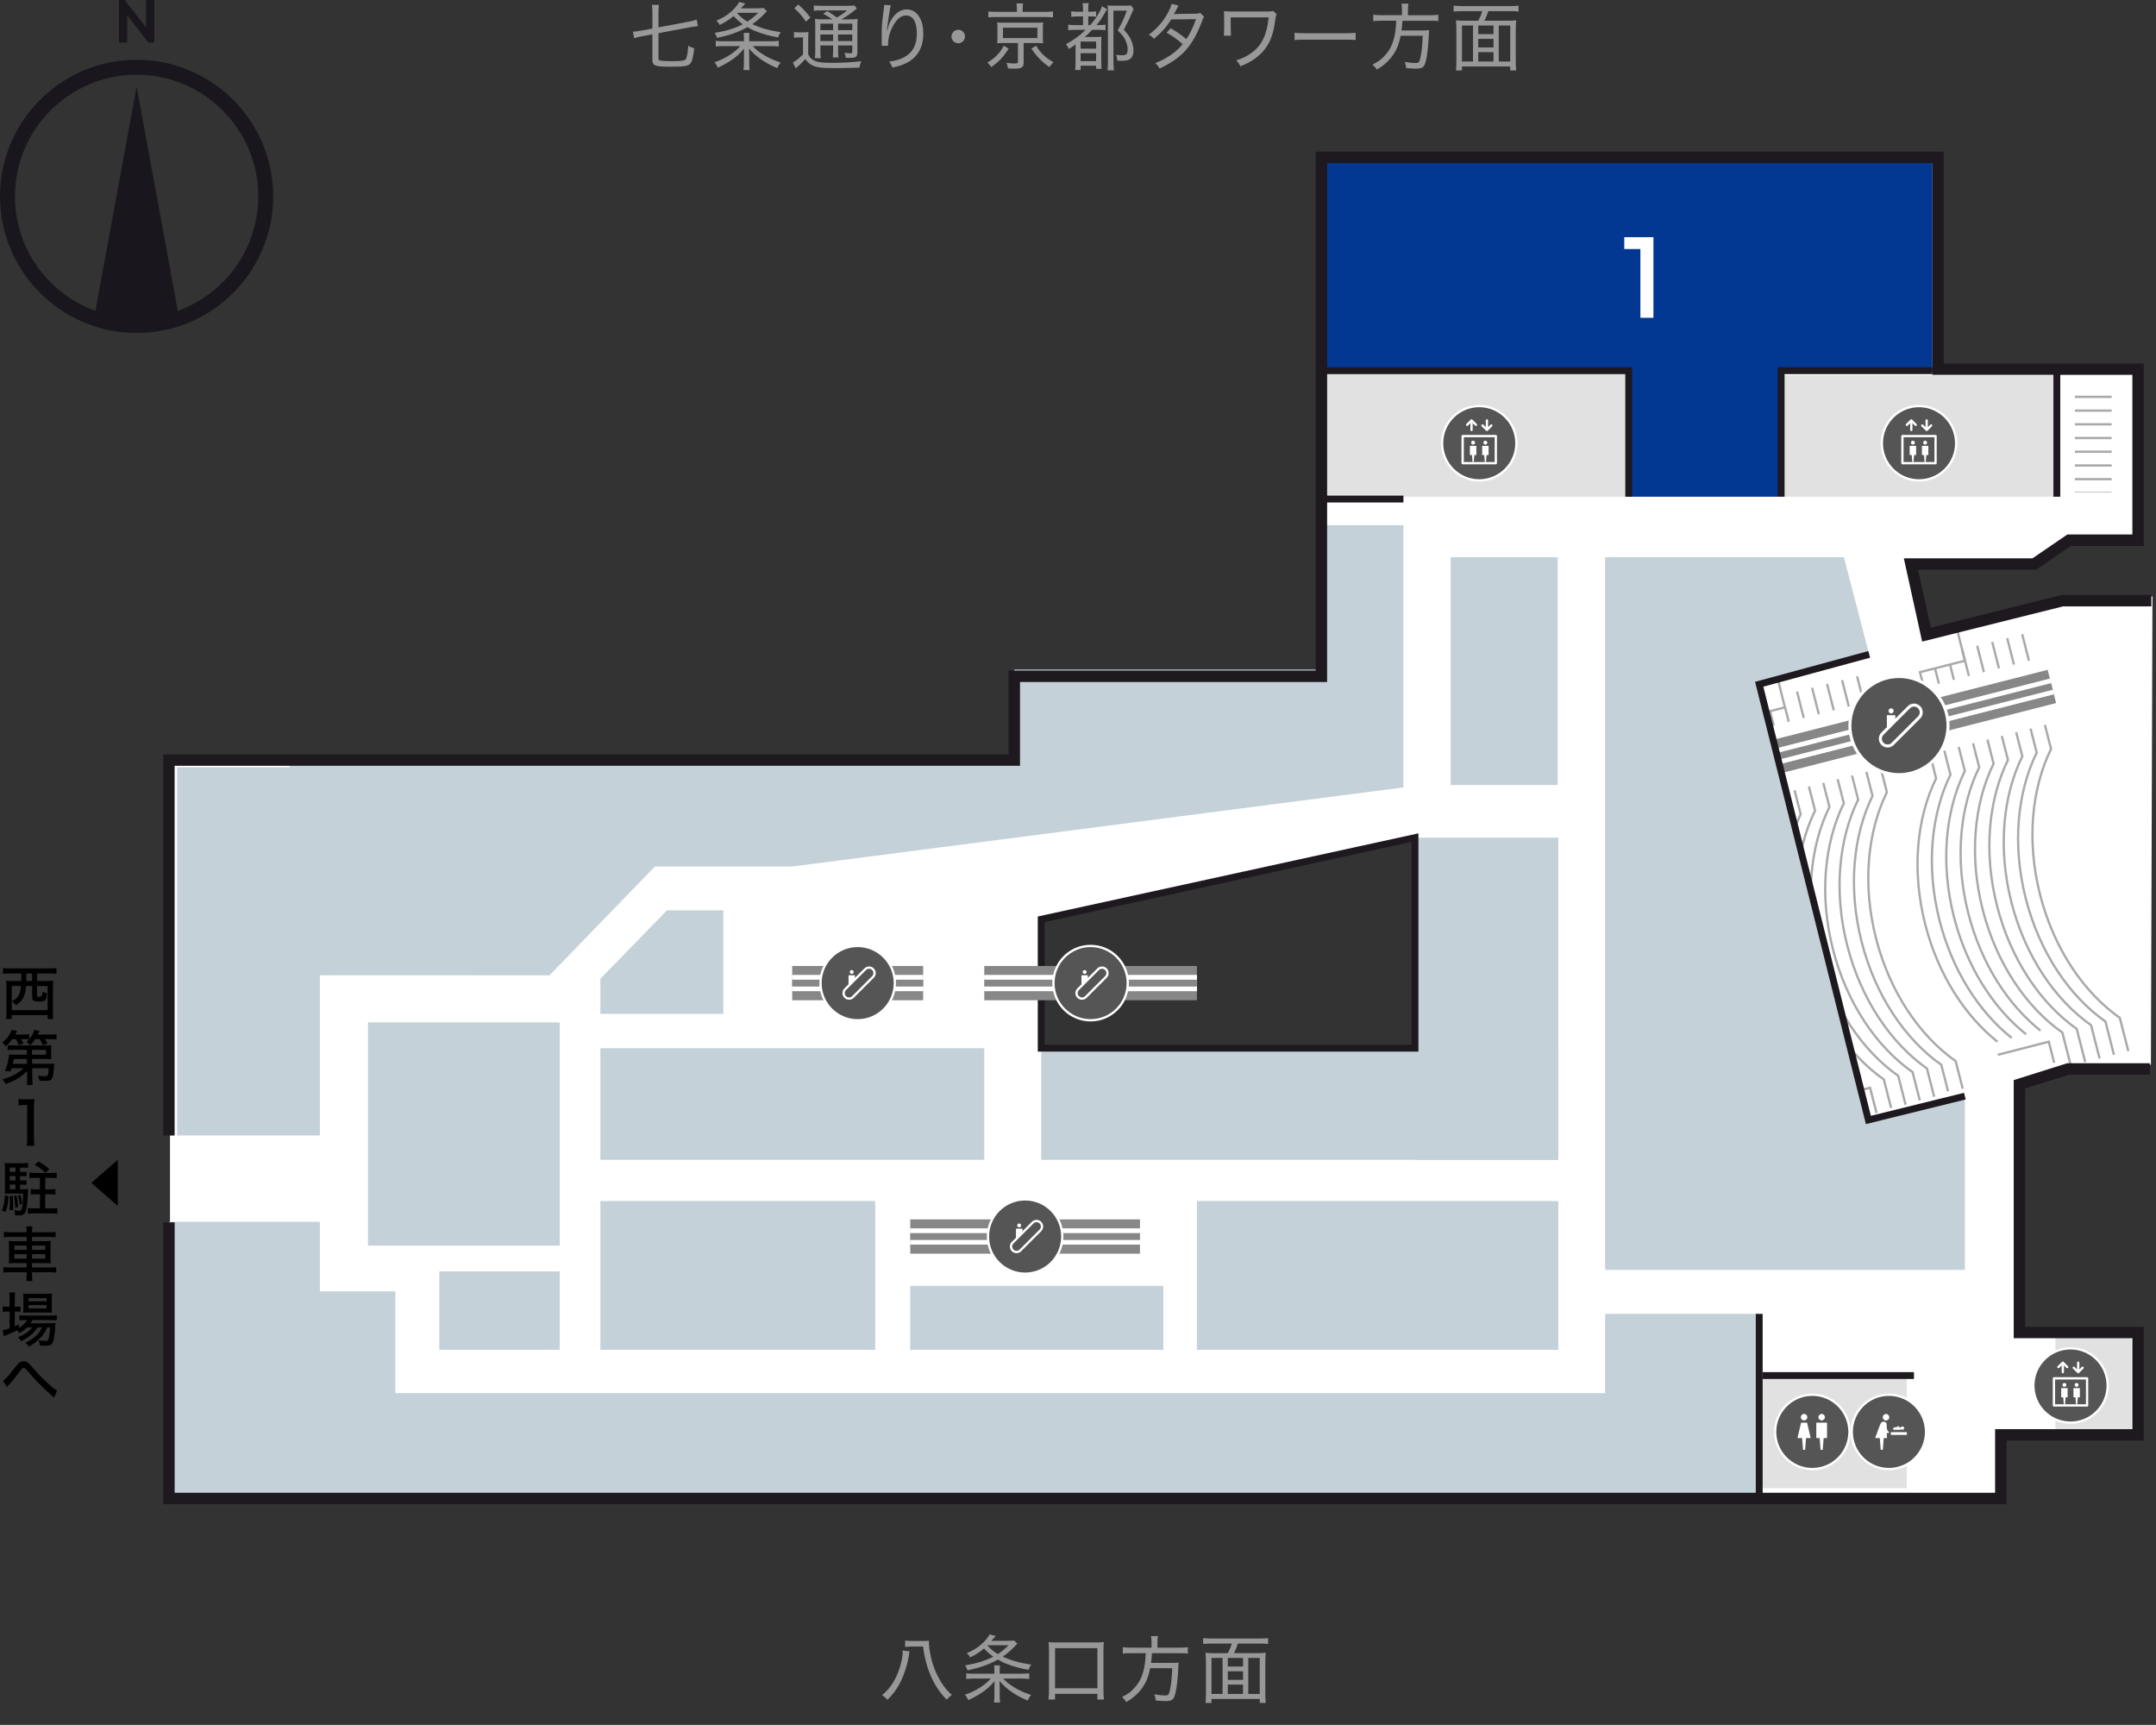 <?xml version="1.0" encoding="UTF-8"?><svg id="_レイヤー_2" xmlns="http://www.w3.org/2000/svg" xmlns:xlink="http://www.w3.org/1999/xlink" viewBox="0 0 943.29 754.59"><rect x="0" y="0" width="943.29" height="754.59" fill="#333333" stroke="none"/><defs><style>.cls-1,.cls-2,.cls-3,.cls-4,.cls-5,.cls-6,.cls-7,.cls-8{fill:none;}.cls-9{fill:#033892;}.cls-2{stroke-width:7px;}.cls-2,.cls-3,.cls-4,.cls-10,.cls-6,.cls-7,.cls-11,.cls-8{stroke-miterlimit:10;}.cls-2,.cls-5,.cls-10{stroke:#fff;}.cls-12{clip-path:url(#clippath-1);}.cls-13,.cls-11{fill:#fff;}.cls-14{fill:#19171d;}.cls-3,.cls-4{stroke:#1d191f;}.cls-3,.cls-8{stroke-width:3px;}.cls-4{stroke-width:5px;}.cls-5{stroke-linecap:round;stroke-linejoin:round;}.cls-10,.cls-15{fill:#555;}.cls-16{fill:#e1e1e1;}.cls-6,.cls-11{stroke:#a9a9a9;}.cls-7{stroke-width:15px;}.cls-7,.cls-8{stroke:#878787;}.cls-11{stroke-dasharray:1 5;stroke-width:30px;}.cls-17{fill:#989898;}.cls-18{clip-path:url(#clippath);}.cls-19{fill:#c4d1d8;}</style><symbol id="_新規シンボル" viewBox="0 0 33.51 33.51"><circle class="cls-15" cx="16.76" cy="16.76" r="16.26"/><path class="cls-13" d="M16.76,33.51C7.52,33.51,0,26,0,16.76S7.52,0,16.76,0s16.76,7.52,16.76,16.76-7.52,16.76-16.76,16.76ZM16.76,1C8.07,1,1,8.07,1,16.76s7.07,15.76,15.76,15.76,15.76-7.07,15.76-15.76S25.44,1,16.76,1Z"/><path class="cls-13" d="M13.16,11.74c.78,0,1.42-.64,1.42-1.42s-.64-1.42-1.42-1.42-1.42.64-1.42,1.42.64,1.42,1.42,1.42Z"/><path class="cls-13" d="M13.63,24.47l.38-4.87c0-.08.08-.15.16-.15h1.67c.1,0,.18-.1.16-.2l-1.51-6.42c-.02-.07-.08-.12-.16-.12h-2.35c-.08,0-.14.05-.16.12l-1.51,6.42c-.02.1.05.2.16.2h1.67c.08,0,.15.06.16.15l.38,4.87c0,.08.08.15.16.15h.63c.08,0,.15-.06.16-.15Z"/><path class="cls-13" d="M20.85,11.74c.78,0,1.42-.64,1.42-1.42s-.64-1.42-1.42-1.42-1.42.64-1.42,1.42.64,1.42,1.42,1.42Z"/><path class="cls-13" d="M21.33,24.47l.38-4.87c0-.08.08-.15.16-.15h1.17c.09,0,.16-.07.16-.16v-6.42c0-.09-.07-.16-.16-.16h-4.38c-.09,0-.16.07-.16.16v6.42c0,.09.07.16.16.16h1.17c.08,0,.15.06.16.15l.38,4.87c0,.08.08.15.16.15h.63c.08,0,.15-.06.16-.15Z"/></symbol><symbol id="_新規シンボル_10" viewBox="0 0 33.51 33.51"><circle class="cls-10" cx="16.76" cy="16.76" r="16.26"/><path class="cls-5" d="M11.3,22.83h0c-.94-.94-.94-2.45,0-3.39l8.76-8.76c.94-.94,2.45-.94,3.39,0h0c.94.94.94,2.45,0,3.39l-8.76,8.76c-.94.94-2.45.94-3.39,0Z"/><path class="cls-13" d="M14.16,12.75c.47,0,.85-.38.85-.85s-.38-.85-.85-.85-.85.38-.85.85.38.85.85.85Z"/><path class="cls-13" d="M12.86,17.34h.42l2.29-2.18v-1.74c0-.05-.04-.1-.1-.1h-2.61c-.05,0-.1.04-.1.1v3.82c0,.05.04.1.1.1Z"/></symbol><symbol id="_新規シンボル_2" viewBox="0 0 33.51 33.51"><circle class="cls-15" cx="16.76" cy="16.76" r="16.26"/><path class="cls-13" d="M16.76,33.51C7.52,33.51,0,26,0,16.76S7.52,0,16.76,0s16.76,7.52,16.76,16.76-7.52,16.76-16.76,16.76ZM16.76,1C8.07,1,1,8.07,1,16.76s7.07,15.76,15.76,15.76,15.76-7.07,15.76-15.76S25.44,1,16.76,1Z"/><path class="cls-13" d="M15.5,8.92c-.78,0-1.42.63-1.42,1.42s.63,1.42,1.42,1.42,1.42-.63,1.42-1.42-.63-1.42-1.42-1.42Z"/><rect class="cls-13" x="17.61" y="16.87" width="7.02" height="1.2" rx=".13" ry=".13"/><path class="cls-13" d="M16.38,16.41c-.68-.53-.57-2.5-.59-2.56v-.02s-.03-.58-.03-.58c-.05-.25-.18-.44-.33-.58-.27-.26-.65-.37-1.02-.38-.7-.02-1.17.45-1.54,1.41-.38.96-2.06,5.55-2.06,5.55-.02.1.05.2.16.2h1.66c.08,0,.15.06.16.15l.38,4.85c0,.08.08.15.16.15h.62c.08,0,.15-.06.16-.15l.38-4.85c0-.08.08-.15.16-.15h1.12c.1,0,.18-.1.16-.2l-.09-2.03c.39.16.81.15.92-.14.09-.24-.08-.42-.39-.66Z"/><path class="cls-13" d="M19.05,15.85h2.43c.28,0,.49-.14.61-.3.14.18.35.3.59.3.42,0,.75-.34.75-.75s-.34-.75-.75-.75c-.35,0-.64.24-.72.56-.16-.1-.4-.2-.74-.26-.01-.02-.03-.03-.04-.05-.21-.28-.25-.49-.44-.48-.17.01-.2.26-.12.48-.23,0-.48,0-.77.05-1.81.23-1.39,1.21-.8,1.21Z"/></symbol><symbol id="_新規シンボル_5" viewBox="0 0 33.51 33.51"><circle class="cls-15" cx="16.76" cy="16.76" r="16.26"/><path class="cls-13" d="M16.76,33.51C7.52,33.51,0,26,0,16.76S7.52,0,16.76,0s16.76,7.52,16.76,16.76-7.52,16.76-16.76,16.76ZM16.76,1C8.07,1,1,8.07,1,16.76s7.07,15.76,15.76,15.76,15.76-7.07,15.76-15.76S25.44,1,16.76,1Z"/><path class="cls-13" d="M24.01,25.98h-14.51c-.28,0-.5-.22-.5-.5v-11.85c0-.28.22-.5.5-.5h14.51c.28,0,.5.22.5.5v11.85c0,.28-.22.5-.5.5ZM10,24.98h13.51v-10.85h-13.51v10.85Z"/><path class="cls-13" d="M11.45,9.21c-.13,0-.26-.05-.35-.15-.2-.2-.2-.51,0-.71l1.94-1.94c.09-.09.22-.15.35-.15h0c.13,0,.26.05.35.15l1.94,1.94c.2.2.2.51,0,.71s-.51.2-.71,0l-1.58-1.58-1.58,1.58c-.1.1-.23.15-.35.15Z"/><path class="cls-13" d="M13.39,11.44c-.28,0-.5-.22-.5-.5v-3.55c0-.28.22-.5.5-.5s.5.22.5.5v3.55c0,.28-.22.5-.5.5Z"/><path class="cls-13" d="M20.12,11.44c-.13,0-.26-.05-.35-.15l-1.94-1.94c-.2-.2-.2-.51,0-.71s.51-.2.71,0l1.58,1.58,1.58-1.58c.2-.2.51-.2.71,0s.2.51,0,.71l-1.94,1.94c-.1.1-.23.15-.35.15Z"/><path class="cls-13" d="M20.12,10.83c-.28,0-.5-.22-.5-.5v-3.55c0-.28.22-.5.5-.5s.5.22.5.5v3.55c0,.28-.22.5-.5.5Z"/><path class="cls-13" d="M14.08,17.35c.47,0,.85-.38.85-.85s-.38-.85-.85-.85-.85.38-.85.85.38.85.85.85Z"/><path class="cls-13" d="M14.36,24.92l.23-2.9c0-.05.05-.09.1-.09h.7c.05,0,.1-.04.1-.1v-3.82c0-.05-.04-.1-.1-.1h-2.61c-.05,0-.1.04-.1.1v3.82c0,.05.04.1.1.1h.7c.05,0,.09.04.1.09l.23,2.9c0,.05.05.09.1.09h.37c.05,0,.09-.04.1-.09Z"/><path class="cls-13" d="M19.43,17.35c.47,0,.85-.38.85-.85s-.38-.85-.85-.85-.85.38-.85.85.38.85.85.85Z"/><path class="cls-13" d="M19.72,24.92l.23-2.9c0-.05.05-.09.1-.09h.7c.05,0,.1-.04.1-.1v-3.82c0-.05-.04-.1-.1-.1h-2.61c-.05,0-.1.04-.1.1v3.82c0,.05.04.1.1.1h.7c.05,0,.09.04.1.09l.23,2.9c0,.05.05.09.1.09h.37c.05,0,.09-.04.1-.09Z"/></symbol><clipPath id="clippath"><rect class="cls-1" x="894.35" y="185.87" width="42.99" height="16.06" transform="translate(1109.75 -721.95) rotate(90)"/></clipPath><clipPath id="clippath-1"><polygon class="cls-1" points="940.19 250.89 765.77 250.89 767.83 296.68 820.48 501.71 943.29 486.41 940.19 250.89"/></clipPath></defs><g id="_レイヤー_1-2"><path class="cls-13" d="M905.26,465.76h35.8l.68-204.87h-38.94l-59.47,14.85-6.79-30.88h53.95l15.27-10.43h30.16v-74.82h-87.55v-92.64h-269.76v227.01h-134.37v36.65H74.38v323.04h801.49v-27.82h60.06v-44.79h-51.92v-108.58l21.25-6.7ZM619.08,458.56h-163.54v-56.4l163.54-35.73v92.13Z"/><rect class="cls-16" x="578.62" y="162.16" width="133.98" height="55.14"/><rect class="cls-16" x="779.28" y="164.2" width="120.63" height="53.1"/><rect class="cls-16" x="899.27" y="583.9" width="33.21" height="44.41"/><rect class="cls-16" x="771.22" y="601.76" width="63.04" height="49.29"/><rect class="cls-19" x="77.51" y="335.64" width="62.44" height="161.1"/><rect class="cls-19" x="160.99" y="447.27" width="83.91" height="97.65"/><rect class="cls-19" x="73.91" y="534.49" width="66.04" height="119.45"/><rect class="cls-19" x="106.93" y="564.94" width="66.04" height="88.99"/><rect class="cls-19" x="154.2" y="609.44" width="588.26" height="44.49"/><rect class="cls-19" x="702.27" y="574.78" width="67.42" height="79.15"/><rect class="cls-19" x="262.68" y="458.56" width="167.95" height="48.83"/><rect class="cls-19" x="455.55" y="458.56" width="226.24" height="48.83"/><rect class="cls-19" x="619.08" y="366.43" width="62.71" height="140.96"/><polygon class="cls-9" points="845.45 69.87 578.62 69.87 578.62 162.75 712.03 162.75 712.03 217.3 778.02 217.3 778.02 162.75 845.45 162.75 845.45 69.87"/><rect class="cls-19" x="634.68" y="243.75" width="46.83" height="99.66"/><rect class="cls-19" x="192.2" y="556.21" width="52.7" height="34.33"/><rect class="cls-19" x="262.68" y="525.42" width="120.24" height="65.11"/><rect class="cls-19" x="398.22" y="562.54" width="110.75" height="27.99"/><rect class="cls-19" x="523.67" y="525.42" width="158.12" height="65.11"/><path class="cls-19" d="M134.52,426.68c2.71-.09,105.87,0,105.87,0l46.15-47.6h60.06l267.43-34.61v-114.69h-33.85v63.11h-136.41v39.62H126.37l8.14,94.17Z"/><polygon class="cls-19" points="702.27 243.75 806.72 243.75 817.81 286.27 769.69 299.34 817.45 489.94 859.66 479.52 859.66 555.53 702.27 555.53 702.27 293.58 702.27 243.75"/><line class="cls-3" x1="899.91" y1="161.49" x2="899.91" y2="217.3"/><polyline class="cls-3" points="845.45 162.16 779.28 162.16 779.28 217.3"/><polyline class="cls-3" points="580.18 162.16 712.6 162.16 712.6 217.3"/><line class="cls-3" x1="578.62" y1="218.32" x2="614.03" y2="218.32"/><line class="cls-3" x1="769.69" y1="574.78" x2="769.69" y2="653.93"/><line class="cls-3" x1="771.22" y1="601.76" x2="837.39" y2="601.76"/><line class="cls-7" x1="346.6" y1="430.08" x2="403.89" y2="430.08"/><line class="cls-2" x1="346.6" y1="430.08" x2="403.89" y2="430.08"/><line class="cls-8" x1="346.6" y1="430.08" x2="403.89" y2="430.08"/><line class="cls-2" x1="403.89" y1="430.08" x2="346.6" y2="430.08"/><line class="cls-8" x1="403.89" y1="430.08" x2="346.6" y2="430.08"/><use width="33.51" height="33.51" transform="translate(358.49 413.32)" xlink:href="#_新規シンボル_10"/><line class="cls-7" x1="398.26" y1="540.94" x2="498.76" y2="540.94"/><line class="cls-2" x1="398.26" y1="540.94" x2="498.76" y2="540.94"/><line class="cls-8" x1="398.26" y1="540.94" x2="498.76" y2="540.94"/><line class="cls-2" x1="498.76" y1="540.94" x2="398.26" y2="540.94"/><line class="cls-8" x1="498.76" y1="540.94" x2="398.26" y2="540.94"/><use width="33.51" height="33.51" transform="translate(431.75 524.18)" xlink:href="#_新規シンボル_10"/><polygon class="cls-3" points="619.08 366.43 455.55 402.15 455.55 458.56 619.08 458.56 619.08 366.43"/><line class="cls-7" x1="430.64" y1="430.08" x2="523.67" y2="430.08"/><line class="cls-2" x1="430.64" y1="430.08" x2="523.67" y2="430.08"/><line class="cls-8" x1="430.64" y1="430.08" x2="523.67" y2="430.08"/><line class="cls-2" x1="523.67" y1="430.08" x2="430.64" y2="430.08"/><line class="cls-8" x1="523.67" y1="430.08" x2="430.64" y2="430.08"/><use width="33.51" height="33.51" transform="translate(460.4 413.32)" xlink:href="#_新規シンボル_10"/><use width="33.51" height="33.51" transform="translate(776.16 609.65)" xlink:href="#_新規シンボル"/><use width="33.51" height="33.51" transform="translate(809.67 609.65)" xlink:href="#_新規シンボル_2"/><use width="33.51" height="33.51" transform="translate(889.13 589.35)" xlink:href="#_新規シンボル_5"/><use width="33.51" height="33.51" transform="translate(822.84 177.14)" xlink:href="#_新規シンボル_5"/><use width="33.51" height="33.51" transform="translate(630.44 177.14)" xlink:href="#_新規シンボル_5"/><g class="cls-18"><rect class="cls-1" x="899.82" y="173.12" width="32.06" height="62.97"/><line class="cls-11" x1="915.85" y1="173.12" x2="915.85" y2="236.09"/></g><polygon class="cls-19" points="262.68 443.55 262.68 428.18 291.8 398.25 316.48 398.25 316.48 443.55 262.68 443.55"/><g class="cls-12"><polygon class="cls-13" points="923.51 268.59 893.44 268.59 743.37 308.43 806.9 489 887.36 468.49 932.4 462.9 923.51 268.59"/><line class="cls-3" x1="677.48" y1="322.51" x2="733.3" y2="308.32"/><line class="cls-3" x1="592.4" y1="344.16" x2="656.07" y2="327.96"/><line class="cls-3" x1="532.53" y1="359.39" x2="570.86" y2="349.64"/><line class="cls-3" x1="448.13" y1="380.86" x2="510.91" y2="364.89"/><line class="cls-3" x1="382.7" y1="397.5" x2="426.53" y2="386.35"/><line class="cls-3" x1="338.87" y1="408.65" x2="361.71" y2="402.84"/><line class="cls-7" x1="369.21" y1="435.02" x2="579.06" y2="381.52"/><line class="cls-2" x1="369.21" y1="435.02" x2="579.06" y2="381.52"/><line class="cls-8" x1="369.21" y1="435.02" x2="579.06" y2="381.52"/><line class="cls-2" x1="579.06" y1="381.52" x2="369.21" y2="435.02"/><line class="cls-8" x1="579.06" y1="381.52" x2="369.21" y2="435.02"/><line class="cls-7" x1="605.27" y1="374.84" x2="742.08" y2="339.97"/><line class="cls-2" x1="605.27" y1="374.84" x2="742.08" y2="339.97"/><line class="cls-8" x1="605.27" y1="374.84" x2="742.08" y2="339.97"/><line class="cls-2" x1="742.08" y1="339.97" x2="605.27" y2="374.84"/><line class="cls-8" x1="742.08" y1="339.97" x2="605.27" y2="374.84"/><line class="cls-7" x1="763.81" y1="334.43" x2="897.74" y2="300.3"/><line class="cls-2" x1="763.81" y1="334.43" x2="897.74" y2="300.3"/><line class="cls-8" x1="763.81" y1="334.43" x2="897.74" y2="300.3"/><line class="cls-2" x1="897.74" y1="300.3" x2="763.81" y2="334.43"/><line class="cls-8" x1="897.74" y1="300.3" x2="763.81" y2="334.43"/><path class="cls-6" d="M844.4,329.99l2.69,10.52c-8.49,17.29-10.78,40.34-4.76,63.88,5.6,21.91,17.32,39.99,31.61,51.33"/><path class="cls-6" d="M850.68,328.38l2.69,10.52c-8.49,17.29-10.78,40.34-4.76,63.88,5.6,21.88,17.28,39.94,31.55,51.28"/><path class="cls-6" d="M856.97,326.77l2.69,10.52c-8.49,17.29-10.78,40.34-4.76,63.88,5.6,21.88,17.29,39.94,31.56,51.29"/><path class="cls-6" d="M863.25,325.17l2.69,10.52c-8.49,17.29-10.78,40.34-4.76,63.88,5.6,21.89,17.29,39.95,31.56,51.29"/><path class="cls-6" d="M869.54,323.56l2.69,10.52c-8.49,17.29-10.78,40.34-4.76,63.88,6.02,23.54,19.1,42.67,34.85,53.75l3.72,14.55"/><path class="cls-6" d="M875.83,321.95l2.69,10.52c-8.49,17.29-10.78,40.34-4.76,63.88,6.02,23.54,19.1,42.67,34.85,53.75l3.72,14.55"/><path class="cls-6" d="M882.11,320.34l2.69,10.52c-8.49,17.29-10.78,40.34-4.76,63.88s19.1,42.67,34.85,53.75l3.72,14.55"/><path class="cls-6" d="M888.4,318.74l2.69,10.52c-8.49,17.29-10.78,40.34-4.76,63.88,6.02,23.54,19.1,42.67,34.85,53.75l3.72,14.55"/><path class="cls-6" d="M894.68,317.13l2.69,10.52c-8.49,17.29-10.78,40.34-4.76,63.88,6.02,23.54,19.1,42.67,34.85,53.75l3.72,14.55"/><path class="cls-6" d="M772.58,348.92l2.69,10.52c-8.49,17.29-10.78,40.34-4.76,63.88,5.51,21.56,16.94,39.41,30.93,50.78"/><path class="cls-6" d="M778.86,347.32l2.69,10.52c-8.49,17.29-10.78,40.34-4.76,63.88,5.52,21.56,16.95,39.42,30.93,50.79"/><path class="cls-6" d="M785.15,345.71l2.69,10.52c-8.49,17.29-10.78,40.34-4.76,63.88,5.52,21.57,16.95,39.42,30.94,50.79"/><path class="cls-6" d="M791.44,344.1l2.69,10.52c-8.49,17.29-10.78,40.34-4.76,63.88,6.02,23.54,19.1,42.67,34.85,53.75l3.19,12.47"/><path class="cls-6" d="M797.72,342.49l2.69,10.52c-8.49,17.29-10.78,40.34-4.76,63.88,6.02,23.54,19.1,42.67,34.85,53.75l3.24,12.65"/><path class="cls-6" d="M804.01,340.88l2.69,10.52c-8.49,17.29-10.78,40.34-4.76,63.88,6.02,23.54,19.1,42.67,34.85,53.75l3.16,12.34"/><path class="cls-6" d="M810.29,339.28l2.69,10.52c-8.49,17.29-10.78,40.34-4.76,63.88,6.02,23.54,19.1,42.67,34.85,53.75l3.16,12.35"/><path class="cls-6" d="M816.58,337.67l2.69,10.52c-8.49,17.29-10.78,40.34-4.76,63.88s19.1,42.67,34.85,53.75l2.96,11.59"/><path class="cls-6" d="M822.86,336.06l2.69,10.52c-8.49,17.29-10.78,40.34-4.76,63.88,6.02,23.54,19.1,42.67,34.85,53.75l3.09,12.07"/><path class="cls-6" d="M693.01,370.09l2.69,10.52c-8.49,17.29-10.78,40.34-4.76,63.88,5.41,21.16,16.52,38.74,30.15,50.14"/><path class="cls-6" d="M699.29,368.48l2.69,10.52c-8.49,17.29-10.78,40.34-4.76,63.88,5.4,21.13,16.49,38.69,30.09,50.09"/><path class="cls-6" d="M705.58,366.88l2.69,10.52c-8.49,17.29-10.78,40.34-4.76,63.88,5.4,21.13,16.49,38.7,30.09,50.09"/><path class="cls-6" d="M711.86,365.27l2.69,10.52c-8.49,17.29-10.78,40.34-4.76,63.88,6.02,23.54,19.1,42.67,34.85,53.75l3.72,14.55"/><path class="cls-6" d="M718.15,363.66l2.69,10.52c-8.49,17.29-10.78,40.34-4.76,63.88,6.02,23.54,19.1,42.67,34.85,53.75l3.72,14.55"/><path class="cls-6" d="M724.43,362.05l2.69,10.52c-8.49,17.29-10.78,40.34-4.76,63.88,6.02,23.54,19.1,42.67,34.85,53.75l3.72,14.55"/><path class="cls-6" d="M730.72,360.45l2.69,10.52c-8.49,17.29-10.78,40.34-4.76,63.88,6.02,23.54,19.1,42.67,34.85,53.75l3.72,14.55"/><path class="cls-6" d="M737,358.84l2.69,10.52c-8.49,17.29-10.78,40.34-4.76,63.88,6.02,23.54,19.1,42.67,34.85,53.75l3.72,14.55"/><path class="cls-6" d="M743.29,357.23l2.69,10.52c-8.49,17.29-10.78,40.34-4.76,63.88,6.02,23.54,19.1,42.67,34.85,53.75l3.72,14.55"/><path class="cls-6" d="M615.4,388.79l2.69,10.52c-8.49,17.29-10.78,40.34-4.76,63.88,5.53,21.63,17.02,39.53,31.06,50.89"/><path class="cls-6" d="M621.68,387.18l2.69,10.52c-8.49,17.29-10.78,40.34-4.76,63.88,5.53,21.63,17.02,39.53,31.07,50.9"/><path class="cls-6" d="M627.97,385.57l2.69,10.52c-8.49,17.29-10.78,40.34-4.76,63.88,5.53,21.63,17.02,39.53,31.07,50.89"/><path class="cls-6" d="M634.25,383.96l2.69,10.52c-8.49,17.29-10.78,40.34-4.76,63.88,6.02,23.54,19.1,42.67,34.85,53.75l3.72,14.55"/><path class="cls-6" d="M640.54,382.36l2.69,10.52c-8.49,17.29-10.78,40.34-4.76,63.88,6.02,23.54,19.1,42.67,34.85,53.75l3.72,14.55"/><path class="cls-6" d="M646.82,380.75l2.69,10.52c-8.49,17.29-10.78,40.34-4.76,63.88,6.02,23.54,19.1,42.67,34.85,53.75l3.72,14.55"/><path class="cls-6" d="M653.11,379.14l2.69,10.52c-8.49,17.29-10.78,40.34-4.76,63.88,6.02,23.54,19.1,42.67,34.85,53.75l3.72,14.55"/><path class="cls-6" d="M659.39,377.53l2.69,10.52c-8.49,17.29-10.78,40.34-4.76,63.88,6.02,23.54,19.1,42.67,34.85,53.75l3.72,14.55"/><path class="cls-6" d="M665.68,375.93l2.69,10.52c-8.49,17.29-10.78,40.34-4.76,63.88,6.02,23.54,19.1,42.67,34.85,53.75l3.72,14.55"/><path class="cls-6" d="M529.99,410.31l2.69,10.52c-8.49,17.29-10.78,40.34-4.76,63.88,5.56,21.73,17.13,39.7,31.27,51.05"/><path class="cls-6" d="M536.27,408.7l2.69,10.52c-8.49,17.29-10.78,40.34-4.76,63.88,5.56,21.74,17.13,39.7,31.27,51.06"/><path class="cls-6" d="M542.56,407.1l2.69,10.52c-8.49,17.29-10.78,40.34-4.76,63.88,5.56,21.74,17.14,39.71,31.28,51.07"/><path class="cls-6" d="M548.84,405.49l2.69,10.52c-8.49,17.29-10.78,40.34-4.76,63.88,6.02,23.54,19.1,42.67,34.85,53.75l3.72,14.55"/><path class="cls-6" d="M555.13,403.88l2.69,10.52c-8.49,17.29-10.78,40.34-4.76,63.88,6.02,23.54,19.1,42.67,34.85,53.75l3.72,14.55"/><path class="cls-6" d="M561.42,402.27l2.69,10.52c-8.49,17.29-10.78,40.34-4.76,63.88,6.02,23.54,19.1,42.67,34.85,53.75l3.72,14.55"/><path class="cls-6" d="M567.7,400.67l2.69,10.52c-8.49,17.29-10.78,40.34-4.76,63.88,6.02,23.54,19.1,42.67,34.85,53.75l3.72,14.55"/><path class="cls-6" d="M573.99,399.06l2.69,10.52c-8.49,17.29-10.78,40.34-4.76,63.88,6.02,23.54,19.1,42.67,34.85,53.75l3.72,14.55"/><path class="cls-6" d="M580.27,397.45l2.69,10.52c-8.49,17.29-10.78,40.34-4.76,63.88,6.02,23.54,19.1,42.67,34.85,53.75l3.72,14.55"/><path class="cls-6" d="M451.75,431.44l2.69,10.52c-8.49,17.29-10.78,40.34-4.76,63.88,5.41,21.15,16.51,38.73,30.14,50.13"/><path class="cls-6" d="M458.04,429.83l2.69,10.52c-8.49,17.29-10.78,40.34-4.76,63.88,5.41,21.15,16.52,38.74,30.14,50.13"/><path class="cls-6" d="M464.32,428.23l2.69,10.52c-8.49,17.29-10.78,40.34-4.76,63.88,5.41,21.16,16.52,38.75,30.15,50.14"/><path class="cls-6" d="M470.61,426.62l2.69,10.52c-8.49,17.29-10.78,40.34-4.76,63.88,6.02,23.54,19.1,42.67,34.85,53.75l3.72,14.55"/><path class="cls-6" d="M476.89,425.01l2.69,10.52c-8.49,17.29-10.78,40.34-4.76,63.88,6.02,23.54,19.1,42.67,34.85,53.75l3.72,14.55"/><path class="cls-6" d="M483.18,423.4l2.69,10.52c-8.49,17.29-10.78,40.34-4.76,63.88,6.02,23.54,19.1,42.67,34.85,53.75l3.72,14.55"/><path class="cls-6" d="M489.46,421.8l2.69,10.52c-8.49,17.29-10.78,40.34-4.76,63.88,6.02,23.54,19.1,42.67,34.85,53.75l3.72,14.55"/><path class="cls-6" d="M495.75,420.19l2.69,10.52c-8.49,17.29-10.78,40.34-4.76,63.88,6.02,23.54,19.1,42.67,34.85,53.75l3.72,14.55"/><path class="cls-6" d="M502.03,418.58l2.69,10.52c-8.49,17.29-10.78,40.34-4.76,63.88,6.02,23.54,19.1,42.67,34.85,53.75l3.72,14.55"/><path class="cls-6" d="M378.37,449.49l2.69,10.52c-8.49,17.29-10.78,40.34-4.76,63.88,5.48,21.41,16.78,39.16,30.63,50.54"/><path class="cls-6" d="M384.66,447.88l2.69,10.52c-8.49,17.29-10.78,40.34-4.76,63.88,5.49,21.46,16.84,39.24,30.73,50.62"/><path class="cls-6" d="M390.94,446.27l2.69,10.52c-8.49,17.29-10.78,40.34-4.76,63.88,5.48,21.41,16.78,39.16,30.63,50.54"/><path class="cls-6" d="M397.23,444.66l2.69,10.52c-8.49,17.29-10.78,40.34-4.76,63.88,5.49,21.46,16.85,39.25,30.74,50.63,1.35,1.1,2.72,2.14,4.11,3.12l3.72,14.55"/><path class="cls-6" d="M403.51,443.06l2.69,10.52c-8.49,17.29-10.78,40.34-4.76,63.88,5.49,21.47,16.85,39.26,30.75,50.64,1.34,1.1,2.71,2.14,4.1,3.12l3.72,14.55"/><path class="cls-6" d="M409.8,441.45l2.69,10.52c-8.49,17.29-10.78,40.34-4.76,63.88,6.02,23.54,19.1,42.67,34.85,53.75l3.72,14.55"/><path class="cls-6" d="M416.08,439.84l2.69,10.52c-8.49,17.29-10.78,40.34-4.76,63.88,6.02,23.54,19.1,42.67,34.85,53.75l3.72,14.55"/><path class="cls-6" d="M422.37,438.23l2.69,10.52c-8.49,17.29-10.78,40.34-4.76,63.88,6.02,23.54,19.1,42.67,34.85,53.75l3.72,14.55"/><path class="cls-6" d="M428.65,436.62l2.69,10.52c-8.49,17.29-10.78,40.34-4.76,63.88,6.02,23.54,19.1,42.67,34.85,53.75l3.72,14.55"/><line class="cls-6" x1="884.76" y1="277.48" x2="887.7" y2="289.04"/><line class="cls-6" x1="878.19" y1="279.15" x2="881.13" y2="290.71"/><line class="cls-6" x1="871.63" y1="280.82" x2="874.57" y2="292.38"/><line class="cls-6" x1="865.06" y1="282.49" x2="868" y2="294.05"/><line class="cls-6" x1="858.49" y1="284.16" x2="861.43" y2="295.72"/><line class="cls-6" x1="853.16" y1="290.7" x2="854.86" y2="297.39"/><line class="cls-6" x1="846.59" y1="292.37" x2="848.29" y2="299.06"/><line class="cls-6" x1="812.51" y1="295.86" x2="815.45" y2="307.42"/><line class="cls-6" x1="805.94" y1="297.53" x2="808.88" y2="309.09"/><line class="cls-6" x1="799.37" y1="299.2" x2="802.32" y2="310.76"/><line class="cls-6" x1="792.81" y1="300.87" x2="795.75" y2="312.43"/><line class="cls-6" x1="786.24" y1="302.54" x2="789.18" y2="314.1"/><line class="cls-6" x1="781" y1="309.42" x2="782.61" y2="315.77"/><line class="cls-6" x1="774.43" y1="311.12" x2="776.04" y2="317.44"/><line class="cls-6" x1="767.87" y1="312.79" x2="769.47" y2="319.12"/><line class="cls-6" x1="733.69" y1="315.91" x2="736.63" y2="327.47"/><line class="cls-6" x1="727.12" y1="317.58" x2="730.07" y2="329.14"/><line class="cls-6" x1="720.56" y1="319.25" x2="723.5" y2="330.81"/><line class="cls-6" x1="713.99" y1="320.92" x2="716.93" y2="332.48"/><line class="cls-6" x1="707.42" y1="322.6" x2="710.36" y2="334.16"/><line class="cls-6" x1="702.21" y1="329.62" x2="703.79" y2="335.83"/><line class="cls-6" x1="695.6" y1="331.12" x2="697.22" y2="337.5"/><line class="cls-6" x1="689.03" y1="332.79" x2="690.66" y2="339.17"/><line class="cls-6" x1="654.87" y1="335.96" x2="657.81" y2="347.52"/><line class="cls-6" x1="648.31" y1="337.63" x2="651.25" y2="349.19"/><line class="cls-6" x1="641.74" y1="339.31" x2="644.68" y2="350.87"/><line class="cls-6" x1="635.17" y1="340.98" x2="638.11" y2="352.54"/><line class="cls-6" x1="628.6" y1="342.65" x2="631.54" y2="354.21"/><line class="cls-6" x1="623.41" y1="349.72" x2="624.97" y2="355.88"/><line class="cls-6" x1="616.84" y1="351.39" x2="618.41" y2="357.55"/><line class="cls-6" x1="610.27" y1="353.06" x2="611.84" y2="359.22"/><line class="cls-6" x1="569.49" y1="357.69" x2="572.43" y2="369.25"/><line class="cls-6" x1="562.92" y1="359.36" x2="565.86" y2="370.92"/><line class="cls-6" x1="556.35" y1="361.03" x2="559.29" y2="372.59"/><line class="cls-6" x1="549.78" y1="362.7" x2="552.72" y2="374.26"/><line class="cls-6" x1="543.21" y1="364.37" x2="546.16" y2="375.93"/><line class="cls-6" x1="538.02" y1="371.43" x2="539.59" y2="377.6"/><line class="cls-6" x1="531.55" y1="373.49" x2="533.02" y2="379.27"/><line class="cls-6" x1="524.88" y1="374.76" x2="526.45" y2="380.94"/><line class="cls-6" x1="490.67" y1="377.74" x2="493.61" y2="389.3"/><line class="cls-6" x1="484.1" y1="379.41" x2="487.04" y2="390.97"/><line class="cls-6" x1="477.53" y1="381.08" x2="480.47" y2="392.64"/><line class="cls-6" x1="470.96" y1="382.75" x2="473.9" y2="394.31"/><line class="cls-6" x1="464.4" y1="384.42" x2="467.34" y2="395.98"/><line class="cls-6" x1="459.19" y1="391.46" x2="460.77" y2="397.66"/><line class="cls-6" x1="452.63" y1="393.14" x2="454.2" y2="399.33"/><line class="cls-6" x1="418.42" y1="396.12" x2="421.36" y2="407.68"/><line class="cls-6" x1="411.85" y1="397.79" x2="414.79" y2="409.35"/><line class="cls-6" x1="405.28" y1="399.46" x2="408.22" y2="411.02"/><line class="cls-6" x1="398.71" y1="401.13" x2="401.65" y2="412.69"/><line class="cls-6" x1="392.15" y1="402.81" x2="395.09" y2="414.37"/><line class="cls-6" x1="385.58" y1="404.48" x2="388.52" y2="416.04"/><line class="cls-6" x1="380.18" y1="410.75" x2="381.95" y2="417.71"/><line class="cls-6" x1="373.63" y1="412.5" x2="375.38" y2="419.38"/><polyline class="cls-6" points="383.65 396.81 386.77 409.31 367.1 414.32 368.81 421.05"/><line class="cls-6" x1="555.97" y1="541.77" x2="575.81" y2="536.72"/><polyline class="cls-6" points="500.47 570.71 496.94 556.9 483.36 560.39"/><polyline class="cls-6" points="578.75 550.71 575.22 536.89 561.64 540.38"/><polyline class="cls-6" points="664.62 529.22 661.09 515.4 647.51 518.9"/><polyline class="cls-6" points="742.16 510.06 738.63 496.25 725.05 499.74"/><polyline class="cls-6" points="821.02 486.91 818.19 475.86 804.61 479.35"/><polyline class="cls-6" points="898.73 464.9 896.38 455.71 874.07 461.44"/><polyline class="cls-6" points="427.22 589.72 423.69 575.9 410.11 579.4"/><polyline class="cls-6" points="462.43 376.82 465.55 389.31 446 394.44 447.63 401"/><polyline class="cls-6" points="534.85 358.93 537.97 371.43 518.31 376.44 518.31 376.44 519.88 382.62"/><polyline class="cls-6" points="620.21 337.24 623.33 349.73 603.7 354.73 605.27 360.89"/><polyline class="cls-6" points="698.94 316.98 702.07 329.47 682.47 334.46 684.09 340.84"/><polyline class="cls-6" points="778.04 297.9 780.93 309.46 761.3 314.47 762.91 320.79"/><polyline class="cls-6" points="856.56 276.54 859.68 289.04 840.02 294.05 841.72 300.73"/><line class="cls-3" x1="677.48" y1="322.51" x2="733.3" y2="308.32"/><line class="cls-3" x1="592.4" y1="344.16" x2="656.07" y2="327.96"/><line class="cls-3" x1="532.53" y1="359.39" x2="570.86" y2="349.64"/><line class="cls-3" x1="448.13" y1="380.86" x2="510.91" y2="364.89"/><line class="cls-3" x1="382.7" y1="397.5" x2="426.53" y2="386.35"/><line class="cls-3" x1="338.87" y1="408.65" x2="361.71" y2="402.84"/><line class="cls-3" x1="736.01" y1="511.29" x2="794.66" y2="496.37"/><line class="cls-3" x1="653.92" y1="532.17" x2="710.95" y2="517.66"/><line class="cls-3" x1="577.5" y1="551.61" x2="624.21" y2="539.72"/><line class="cls-3" x1="492.46" y1="573.24" x2="542.2" y2="560.59"/><line class="cls-3" x1="395.91" y1="597.8" x2="471.57" y2="578.55"/><line class="cls-3" x1="338.87" y1="612.31" x2="368.75" y2="604.71"/><use width="33.51" height="33.51" transform="translate(808.7 295.29) scale(1.32)" xlink:href="#_新規シンボル_10"/><use width="33.51" height="33.51" transform="translate(658.61 342.34) scale(.9)" xlink:href="#_新規シンボル_10"/><use width="33.51" height="33.51" transform="translate(459.07 393.2) scale(.9)" xlink:href="#_新規シンボル_10"/></g><polyline class="cls-4" points="73.91 496.74 73.91 332.51 443.77 332.51 443.77 295.86 578.14 295.86 578.14 68.85 847.91 68.85 847.91 161.49 855.37 161.49 935.45 161.49 935.45 236.31 905.3 236.31 890.03 246.74 836.07 246.74 842.86 277.62 902.33 262.77 941.27 262.77"/><polyline class="cls-4" points="73.91 534.74 73.91 655.54 875.39 655.54 875.39 627.72 935.45 627.72 935.45 582.93 883.54 582.93 883.54 474.34 904.79 467.64 940.59 467.64"/><path class="cls-13" d="M710.65,108.95v-5.19h12.24v5.19h-12.24ZM717.71,139.03v-35.27h5.69v35.27h-5.69Z"/><polygon points="39.99 517.46 51.53 527.54 51.53 507.38 39.99 517.46"/><path d="M4.21,425.86c-1.04,0-2.08.05-2.89.16v-2.52c.78.1,1.72.16,2.91.16h17.55c1.2,0,2.11-.05,2.91-.16v2.52c-.86-.1-1.82-.16-2.89-.16h-5.59v3.3h4c1.35,0,2.18-.03,3.09-.13-.13,1.07-.16,1.82-.16,3.15v10.35c0,1.53.05,2.5.16,3.22h-2.47v-1.64H5.15v1.64h-2.47c.13-.99.16-1.72.16-3.25v-10.3c0-1.17-.05-2.16-.16-3.17.83.1,1.74.13,3.04.13h3.56c.03-.81.03-1.22.03-1.9v-1.4h-5.1ZM5.15,431.35v10.56h15.7v-10.56h-4.63v4.16c0,.47.18.57,1.01.57q1.4,0,1.4-2.24c.62.31,1.25.52,1.9.57-.13,1.98-.21,2.37-.52,2.86-.39.65-1.17.88-2.96.88-2.34,0-2.99-.42-2.99-2v-4.81h-2.65c-.18,2.6-.57,4.06-1.53,5.62-.62,1.04-1.38,1.74-2.94,2.78-.62-.83-.88-1.07-1.74-1.72,1.46-.78,2.34-1.53,2.89-2.5.65-1.09.96-2.29,1.09-4.19h-4.03ZM11.54,427.32c0,.65,0,1.01-.03,1.85h2.55v-3.3h-2.52v1.46Z"/><path d="M5.33,454.59c-.94,1.3-1.53,1.95-2.89,3.15-.52-.83-.83-1.2-1.46-1.72,1.35-1.04,2.13-1.85,2.89-2.99.68-.99,1.04-1.72,1.3-2.52l2.34.55c-.39.7-.52.94-.88,1.53h3.61c1.22,0,1.92-.05,2.55-.16v2.18c1.01-1.17,1.72-2.47,2.24-4.08l2.29.47c-.29.65-.34.75-.78,1.59h5.38c1.33,0,1.98-.03,2.81-.13v2.26c-.81-.08-1.61-.13-2.73-.13h-2.37c.49.7.86,1.25,1.22,1.92l-2.11.68c-.47-1.04-.83-1.72-1.43-2.6h-1.9c-.75,1.17-1.27,1.79-2.26,2.7-.55-.68-.88-.99-1.61-1.46.62-.57.81-.73,1.2-1.17-.52-.05-1.2-.08-2.05-.08h-1.56c.47.7.7,1.09,1.12,1.92l-2.03.68c-.42-1.04-.78-1.79-1.27-2.6h-1.61ZM11.86,468.5c-2.39,2.52-5.64,4.5-9.39,5.69-.44-.83-.78-1.3-1.43-2.03,3.77-.96,7.07-2.7,9.26-4.84h-5.23c-.16.49-.23.7-.44,1.35l-2.52-.16c.73-1.61,1.14-2.91,1.46-4.52.23-1.12.39-2.13.42-2.7.47.08,1.14.1,2.44.1h5.33l-.03-2.11h-5.95c-.99,0-1.74.03-2.44.1v-2.16c.6.1,1.17.13,2.44.13h14.27c1.3,0,1.74-.03,2.44-.1-.08.49-.1.91-.1,1.77v2.47c0,.91.03,1.38.1,1.87-.7-.05-1.4-.08-2.44-.08h-6.01l.03,2.11h7.51c.99,0,1.61-.03,2.18-.1q-.05.49-.18,1.87c-.26,2.99-.44,4.06-.83,4.68-.49.75-1.2.99-2.94.99-.83,0-1.61-.03-2.63-.13-.13-.88-.26-1.4-.55-2.18,1.07.18,2.24.31,2.94.31,1.46,0,1.51-.13,1.74-3.51h-7.23l.05,4.45c.03,1.35.08,2.05.21,2.86h-2.6c.13-.75.16-1.2.16-2.21v-.65l-.05-3.28ZM6.06,463.3c-.16.81-.18,1.01-.47,2.11h6.21l-.03-2.11h-5.72ZM20.13,461.4v-2.11h-6.14l.03,2.11h6.11Z"/><path d="M8.11,480.75c.73.13,1.27.16,2.42.16h2.08c1.14,0,1.53-.03,2.44-.13-.16,1.59-.21,2.81-.21,4.32v12.92c0,1.33.05,2.18.21,3.22h-3.35c.16-.99.21-1.92.21-3.22v-14.61h-1.3c-.88,0-1.61.05-2.5.16v-2.81Z"/><path d="M3.72,523.23c-.21,3.3-.52,4.99-1.25,7.05l-1.64-.81c.81-1.9,1.14-3.51,1.33-6.55l1.56.31ZM8.81,520.27h1.33c1.17,0,1.66-.03,2.18-.1-.05.42-.05.52-.1,1.74-.13,3.56-.44,6.32-.91,7.83-.42,1.46-1.2,1.98-3.04,1.98-.42,0-.81-.03-1.66-.1.03-.81-.1-1.38-.42-2.26.86.21,1.59.31,2.18.31.88,0,1.12-.36,1.4-2.08.21-1.22.31-3.15.36-5.46h-6.14c-.68,0-1.22.03-1.92.08.08-.7.1-1.66.1-2.57v-8.32c0-1.07-.03-1.74-.1-2.55.91.1,1.46.13,2.52.13h5.12c1.2,0,1.85-.03,2.57-.13v2.11c-.6-.08-1.22-.1-2.03-.1h-1.46v1.92h.96c.81,0,1.3-.03,1.85-.1v2c-.6-.08-1.07-.1-1.85-.1h-.96v1.92h.96c.91,0,1.25-.03,1.85-.1v2.03c-.57-.08-1.09-.1-1.85-.1h-.96v2.05ZM5.51,523.1c.21,1.74.26,2.91.26,5.1,0,.16-.03.6-.03,1.07l-1.59.23c.13-1.4.18-2.31.18-3.64,0-1.12-.03-1.48-.13-2.57l1.3-.18ZM6.79,510.75h-2.52v1.92h2.52v-1.92ZM6.79,514.47h-2.52v1.92h2.52v-1.92ZM4.26,518.21v2.05h2.52v-2.05h-2.52ZM7.23,522.94c.47,2.11.6,3.04.73,5.07l-1.3.39c-.1-2.42-.18-3.2-.57-5.17l1.14-.29ZM8.89,522.74c.47,1.38.62,2.18.86,3.85l-1.12.44c-.16-1.53-.36-2.68-.78-3.93l1.04-.36ZM15.5,515.27c-1.07,0-1.82.05-2.63.16v-2.47c.83.1,1.64.16,2.63.16h6.71c1.09,0,1.82-.05,2.6-.16v2.47c-.86-.1-1.56-.16-2.57-.16h-2.44v5.04h1.87c1.07,0,1.82-.05,2.55-.16v2.47c-.75-.1-1.56-.16-2.55-.16h-1.87v6.16h2.44c1.04,0,2.03-.05,2.83-.16v2.52c-.83-.13-1.74-.18-2.83-.18h-7.18c-1.09,0-2.03.05-2.86.18v-2.52c.78.1,1.82.16,2.86.16h2.42v-6.16h-1.46c-.99,0-1.79.05-2.55.16v-2.47c.7.1,1.51.16,2.52.16h1.48v-5.04h-1.98ZM19.94,513.09c-1.59-1.51-2.78-2.37-4.76-3.46l1.59-1.56c2,1.12,3.15,1.9,4.81,3.35l-1.64,1.66Z"/><path d="M11.67,538.86c0-.96-.05-1.59-.18-2.37h2.7c-.13.78-.18,1.4-.18,2.37v.21h7.46c1.38,0,2.16-.05,2.86-.18v2.37c-.88-.1-1.72-.16-2.81-.16h-7.51v1.87h5.25c1.59,0,2.18-.03,2.94-.13-.08.88-.1,1.22-.1,2.68v4.47c0,1.48,0,1.82.1,2.7-.7-.1-1.43-.13-2.94-.13h-5.25v1.92h7.7c1.4,0,2.18-.05,2.86-.18v2.42c-.83-.1-1.64-.16-2.91-.16h-7.64v.91c0,1.38.05,2.05.18,2.91h-2.7c.13-.94.18-1.59.18-2.91v-.91h-7.31c-1.22,0-2.13.05-2.86.16v-2.42c.7.13,1.48.18,2.83.18h7.33v-1.92h-4.86c-1.53,0-2.29.03-2.96.13.08-.88.1-1.35.1-2.7v-4.42c0-1.38-.03-1.85-.1-2.73.7.1,1.38.13,2.89.13h4.94v-1.87h-7.2c-1.09,0-1.98.05-2.78.16v-2.37c.81.13,1.59.18,2.83.18h7.15v-.21ZM6.27,544.89v1.9h5.41v-1.9h-5.41ZM6.27,548.66v1.98h5.41v-1.98h-5.41ZM19.79,546.79v-1.9h-5.77v1.9h5.77ZM19.79,550.63v-1.98h-5.77v1.98h5.77Z"/><path d="M11.75,580.72c-1.01.99-1.95,1.69-3.3,2.47-.26-.44-.39-.62-.94-1.22-.86.44-3.33,1.53-4.34,1.92-.7.29-1.35.57-1.51.65l-.49-2.57c1.01-.18,1.38-.29,3.04-.88v-7.33h-.91c-.78,0-1.43.05-2.08.13v-2.37c.65.1,1.25.13,2.13.13h.86v-3.38c0-1.27-.05-2.08-.16-2.86h2.57c-.13.83-.16,1.56-.16,2.89v3.35h.52c.94,0,1.48-.03,1.98-.1v2.31c-.73-.08-1.25-.1-1.95-.1h-.55v6.45c.75-.34,1.04-.47,1.85-.88l-.03,1.61c1.66-1.04,2.86-2.16,3.61-3.46h-.99c-1.09,0-1.85.05-2.39.13v-2.21c.57.1,1.22.13,2.42.13h11.26c1.25,0,2.03-.05,2.65-.16v2.21c-.65-.08-1.51-.1-2.65-.1h-7.93c-.31.55-.47.75-.94,1.4h8.42c1.25,0,1.82-.03,2.55-.1-.08.42-.08.49-.13,1.56-.21,3.51-.62,6.14-1.17,7.12-.52.96-1.27,1.27-3.2,1.27-.7,0-1.46-.03-2.29-.08-.1-.94-.29-1.48-.73-2.31,1.27.18,2.24.26,3.07.26.73,0,1.12-.16,1.27-.47.34-.75.65-2.83.81-5.41h-1.27c-.68,1.53-1.51,2.89-2.5,4.03-.81.91-2.21,2.18-3.28,2.96-.65.47-1.14.78-2.21,1.38-.57-.81-.78-1.04-1.61-1.66,2.21-1.07,3.28-1.77,4.68-3.04,1.09-1.01,2-2.24,2.68-3.67h-1.98c-1.56,2.47-3.85,4.37-7.18,6.01-.39-.65-.73-1.07-1.43-1.66,2.89-1.2,5.02-2.68,6.24-4.34h-2.34ZM12.51,574.17c-1.01,0-1.79.03-2.37.1.05-.7.1-1.43.1-2.44v-3.61c0-1.14-.03-1.56-.1-2.34.78.1,1.4.13,2.57.13h7.28c1.25,0,2-.03,2.76-.13-.1.73-.1,1.22-.1,2.5v3.46c0,1.14.03,1.9.1,2.42-.57-.05-1.33-.08-2.37-.08h-7.88ZM12.48,569.28h7.9v-1.4h-7.9v1.4ZM12.48,572.42h7.9v-1.46h-7.9v1.46Z"/><path d="M1.3,604.09c.42-.29.62-.47,1.2-1.04,1.3-1.33,1.61-1.72,4.29-5.1,1.53-1.92,2.31-2.47,3.59-2.47.83,0,1.48.31,2.29,1.07.29.26.86.91,1.79,1.95,2.65,3.07,5.17,5.59,7.98,7.98,1.27,1.09,1.82,1.51,2.52,1.87l-1.3,3.07c-.29-.29-.36-.36-.83-.75-1.51-1.27-4.99-4.58-6.71-6.37-.91-.94-3.12-3.41-4.39-4.91-.6-.7-.96-.94-1.4-.94-.47,0-.62.16-1.72,1.59-2.37,3.12-3.22,4.13-5.04,6.14-.23.29-.31.36-.49.65l-1.77-2.73Z"/><polyline class="cls-3" points="817.81 286.27 769.69 299.34 817.45 489.94 859.66 479.52"/></g><g id="_レイヤー_3"><path class="cls-14" d="M59.77,26.15C26.81,26.15,0,52.96,0,85.91s26.81,59.77,59.77,59.77,59.77-26.81,59.77-59.77-26.81-59.77-59.77-59.77ZM77.8,135.98l-18.03-98.15-18.03,98.15c-20.5-7.4-35.19-27.05-35.19-50.07,0-29.35,23.87-53.22,53.22-53.22s53.22,23.87,53.22,53.22c0,23.02-14.69,42.67-35.19,50.07Z"/><polygon class="cls-14" points="55.64 6.64 64.92 18.64 67.49 18.64 67.49 0 63.89 0 63.89 12.03 54.56 0 52.04 0 52.04 18.64 55.64 18.64 55.64 6.64"/><path class="cls-17" d="M285.43,5.7c0-1.34-.06-2.69-.19-3.55h3.04c-.13,1.09-.19,2.24-.19,3.55v6.27l13.25-2.5c1.31-.22,2.59-.58,3.49-.9l.51,2.91c-.99.03-1.86.13-3.46.45l-13.79,2.59v10.88c0,.64.13.9.48,1.02.64.22,2.53.35,5.38.35,2.59,0,4.51-.13,5.31-.38.51-.16.9-.54,1.06-1.06.35-1.12.64-2.82.8-5.31,1.09.64,1.6.83,2.62,1.09-.42,3.74-.93,5.73-1.7,6.66-.99,1.15-2.59,1.41-8.61,1.41-7.04,0-8-.38-8-3.26v-10.91l-4.51.86c-1.92.35-2.62.54-3.46.86l-.54-2.88c.99-.03,2.08-.16,3.62-.45l4.9-.93v-6.78Z"/><path class="cls-17" d="M337.14,18.05c1.73,0,2.59-.03,3.58-.19v2.5c-1.06-.13-2.18-.19-3.71-.19h-7.68c1.18,1.25,2.08,2.05,3.52,3.01,2.75,1.86,5.18,3.01,8.64,4.16-.64.83-.93,1.34-1.44,2.46-5.38-2.27-9.09-4.83-12.35-8.54.06.99.1,1.98.1,2.69v3.65c0,1.63.03,2.18.19,3.04h-2.72c.16-.96.22-1.57.22-3.04v-3.62c0-.74.03-1.73.06-2.66-1.73,1.98-2.94,3.14-4.61,4.35-1.82,1.34-4.32,2.78-6.91,3.94-.38-.93-.77-1.57-1.44-2.34,4.7-1.63,8.64-4.1,11.33-7.1h-7.1c-1.47,0-2.66.06-3.65.19v-2.5c.86.16,1.63.19,3.26.19h9.06v-1.5c0-1.06-.03-1.34-.16-2.14h2.59c-.1.64-.13,1.22-.13,2.14v1.5h9.34ZM335.51,4.96c-.22.19-.29.22-.54.54-1.95,2.08-3.84,3.71-5.82,5.06,3.68,1.73,7.46,2.78,12.45,3.52-.61.83-.83,1.31-1.18,2.3-3.94-.74-6.56-1.47-9.66-2.66-1.25-.45-2.11-.9-3.74-1.86-3.87,2.18-7.81,3.55-13.31,4.73-.29-.96-.48-1.38-1.06-2.18,5.22-.9,8.7-1.95,12.35-3.81-1.47-1.06-2.56-1.98-4.06-3.58-1.89,1.63-3.46,2.62-6.08,3.9-.35-.74-.67-1.15-1.44-1.89,2.5-1.02,4.29-2.08,6.02-3.55,1.89-1.57,2.91-2.82,3.97-4.61l2.66.67c-.16.16-.8.9-1.89,2.11h6.98c1.47,0,2.11-.03,2.94-.16l1.44,1.44ZM322.42,5.67c1.73,1.89,2.69,2.66,4.58,3.78,1.92-1.28,3.07-2.21,4.7-3.84h-9.22l-.06.06Z"/><path class="cls-17" d="M347.38,13.99c.74.13,1.28.16,2.3.16h1.66c.96,0,1.66-.03,2.4-.16-.1,1.02-.13,1.79-.13,3.42v6.4c.64,1.31,1.28,1.95,2.62,2.69,1.28.7,3.46.99,7.3.99,5.12,0,9.25-.22,13.28-.7-.38.93-.64,1.79-.8,2.78-3.39.13-7.55.22-10.59.22-6.21,0-8.35-.29-10.33-1.38-1.06-.58-1.7-1.18-2.75-2.56-1.06,1.18-1.25,1.34-2.18,2.24-.61.54-.67.61-1.15,1.02-.35.29-.45.38-.86.77l-1.28-2.53c1.15-.54,2.85-1.89,4.45-3.55v-7.42h-1.86c-.86,0-1.41.03-2.08.16v-2.56ZM349.3,1.99c2.21,2.02,3.62,3.52,5.25,5.7l-1.92,1.79c-1.63-2.37-2.94-3.87-5.12-5.89l1.79-1.6ZM364.08,8.45c-1.15-.87-2.66-1.76-3.9-2.43l1.76-1.18c1.54.93,2.34,1.47,4.19,2.82,1.89-1.09,2.85-1.76,4.48-3.1h-11.33c-1.5,0-2.3.03-3.23.16v-2.37c.9.16,1.76.19,3.49.19h10.94c1.92,0,2.75-.03,3.33-.16l1.06,1.38c-.29.22-.45.32-.8.61-2.27,1.86-3.81,2.91-5.95,4.1h3.71c1.73,0,2.69-.03,3.42-.16-.1.86-.13,2.02-.13,3.87v10.37c0,2.37-.51,2.78-3.33,2.78q-.42,0-1.76-.03c-.13-.96-.22-1.47-.54-2.21,1.09.16,1.66.22,2.66.22.61,0,.74-.16.74-.9v-2.53h-6.21v1.76c0,1.7.03,2.59.16,3.49h-2.53c.13-.8.19-1.89.19-3.49v-1.76h-5.57v2.18c0,1.73.03,2.62.19,3.39h-2.62c.13-.86.19-1.79.19-3.39v-10.11c0-1.92-.03-2.75-.13-3.65.93.13,1.95.16,3.49.16h4.03ZM358.93,10.37v2.81h5.57v-2.81h-5.57ZM358.93,17.95h5.57v-2.85h-5.57v2.85ZM366.68,13.18h6.21v-2.81h-6.21v2.81ZM372.88,15.1h-6.21v2.85h6.21v-2.85Z"/><path class="cls-17" d="M388.21,13.34q.06-.22.22-.86c.42-1.73,1.02-3.14,1.92-4.48,1.76-2.56,3.87-3.87,6.3-3.87,2.18,0,3.97.96,5.28,2.85,1.41,2.05,2.02,4.45,2.02,8,0,5.89-2.66,10.33-7.65,12.73-1.57.74-3.52,1.38-5.86,1.86-.48-1.28-.7-1.66-1.44-2.62,3.07-.42,4.74-.9,6.66-1.95,3.74-2.08,5.47-5.34,5.47-10.4s-1.73-7.84-4.74-7.84c-2.27,0-4.32,1.79-6.08,5.34-1.18,2.34-1.76,4.74-1.76,7.14v.77l-2.75.06c.03-.16.03-.29.03-.35,0-.1,0-.29-.03-.61,0-.32-.06-3.74-.06-4.13,0-3.23.22-5.95,1.06-11.84.06-.48.06-.64.06-1.02l2.94.22c-.38,1.12-.48,1.57-1.28,7.17-.29,2.02-.35,2.72-.45,3.84h.13Z"/><path class="cls-17" d="M422.2,15.97c0,1.63-1.34,2.97-2.94,2.97s-2.98-1.34-2.98-2.94,1.34-2.98,2.98-2.98,2.94,1.31,2.94,2.94Z"/><path class="cls-17" d="M441.3,21.25c-2.37,3.74-4.1,5.6-7.62,8.1-.61-.93-.93-1.31-1.7-1.95,2.05-1.28,2.98-2.02,4.26-3.29,1.25-1.31,1.89-2.21,2.91-4.1l2.14,1.25ZM444.92,4.1c0-1.02-.06-1.76-.19-2.62h2.91c-.16.64-.22,1.44-.22,2.59v1.12h9.66c1.63,0,2.69-.06,3.62-.22v2.66c-.86-.16-1.73-.19-3.49-.19h-21.37c-1.7,0-2.56.03-3.42.19v-2.66c.93.16,1.98.22,3.62.22h8.9v-1.09ZM439.13,18.82c-1.31,0-1.98.03-2.85.13.1-.8.13-1.41.13-2.59v-3.9c0-1.28-.03-1.66-.13-2.66q.22.03.67.06c.32.03,1.25.06,2.18.06h14.33c1.57,0,2.21-.03,2.94-.13-.1.8-.13,1.44-.13,2.66v3.9c0,1.12.03,1.79.1,2.56-.8-.06-1.7-.1-2.91-.1h-5.6v8.64c0,2.05-.86,2.59-4.16,2.59-.61,0-1.34-.03-2.69-.1-.13-.96-.26-1.5-.67-2.46,1.31.19,2.4.29,3.52.29,1.25,0,1.5-.13,1.5-.74v-8.22h-6.24ZM438.81,16.64h15.07v-4.51h-15.07v4.51ZM453.3,19.97c1.18,1.92,1.86,2.75,3.14,4,1.31,1.28,2.3,1.98,4.45,3.26-.74.67-1.22,1.28-1.7,2.11-1.98-1.34-2.82-2.05-4.26-3.52-1.47-1.5-2.24-2.46-3.68-4.54l2.05-1.31Z"/><path class="cls-17" d="M470.71,13.06c-1.63,0-2.4.03-3.33.19v-2.46c.9.16,1.7.19,3.33.19h3.14v-3.78h-2.21c-1.31,0-2.05.03-2.94.16v-2.43c.8.16,1.5.19,2.94.19h2.21v-.96c0-1.22-.03-1.92-.19-2.78h2.66c-.16.77-.19,1.5-.19,2.78v.96h.93c1.25,0,1.76-.03,2.53-.16v2.37c-.86-.1-1.41-.13-2.3-.13h-1.15v3.78h.83c1.82-2.05,2.88-3.52,4.22-6.02.42-.8.74-1.54.93-2.24l2.27,1.34c-.32.38-.42.58-.77,1.18-1.5,2.66-2.3,3.84-3.9,5.73h.45c1.82,0,2.66-.03,3.52-.16v2.37c-.86-.1-1.73-.13-3.04-.13h-2.82c-1.41,1.47-2.05,2.11-3.2,3.13h4.45c1.41,0,2.18-.03,2.85-.13-.1.9-.1,1.41-.1,3.36v7.52c0,1.47.03,2.34.13,3.17h-2.4v-1.34h-6.75v1.86h-2.43c.13-.67.19-1.92.19-3.46v-7.71c-1.06.77-1.63,1.15-2.91,1.98-.45-.99-.67-1.38-1.31-2.08,3.2-1.7,6.05-3.74,8.64-6.3h-4.26ZM472.79,21.28h6.78v-3.1h-6.78v3.1ZM472.79,26.75h6.78v-3.49h-6.78v3.49ZM495.99,3.97c-.22.45-.26.48-.58,1.25-1.28,3.01-1.54,3.55-3.71,7.81,1.7,1.82,2.4,2.82,3.14,4.42.7,1.57,1.09,3.14,1.09,4.61,0,1.82-.61,3.17-1.7,3.87-.77.45-1.92.67-3.65.67-.38,0-.48,0-1.73-.06-.1-1.18-.19-1.73-.58-2.59,1.02.16,1.79.22,2.5.22,2.14,0,2.59-.45,2.59-2.75,0-1.31-.48-3.01-1.25-4.42-.74-1.28-1.41-2.08-3.1-3.68,1.86-3.23,2.94-5.63,4-8.67h-5.86v21.76c0,1.7.06,3.2.22,4.35h-2.82c.16-.93.19-2.02.19-4.38V5.25c0-1.02-.03-1.89-.13-2.85.8.06,1.44.1,2.66.1h5.06c1.25,0,1.95-.03,2.53-.13l1.12,1.6Z"/><path class="cls-17" d="M515.61,2.43q-.35.58-1.06,2.05c-.35.71-.67,1.25-.93,1.7q.48-.1,9.44-.19c.93,0,1.54-.1,2.11-.32l1.63,1.63c-.35.54-.42.64-.93,2.11-1.15,3.1-2.82,6.56-4.26,8.83-3.23,5.05-7.55,8.61-14.27,11.74-.67-1.18-.99-1.57-1.89-2.37,2.72-1.09,4.42-1.98,6.53-3.39,2.43-1.66,3.84-2.94,5.44-4.9-2.3-2.05-4.51-3.65-7.01-5.02l1.76-1.95c2.69,1.54,4.32,2.66,6.91,4.77,1.73-2.69,3.1-5.5,4.16-8.74l-10.81.13c-2.18,3.42-4.42,5.92-7.58,8.48-.77-.9-1.15-1.18-2.24-1.82,3.49-2.56,6.08-5.47,8.13-9.12.99-1.82,1.6-3.23,1.89-4.38l2.98.77Z"/><path class="cls-17" d="M535.45,15.62c.1-.7.13-1.5.13-2.88v-5.12c0-1.25-.03-1.92-.1-2.72.83.06,1.92.13,2.98.13h15.81c1.57,0,1.98-.03,2.72-.29l1.57,1.47c-.29.61-.38.86-.51,1.92-.96,7.33-2.56,11.29-5.95,14.88-2.43,2.53-5.54,4.51-9.41,5.98-.61-1.22-.9-1.63-1.82-2.59,2.78-.86,4.54-1.73,6.62-3.23,4.58-3.26,6.78-7.87,7.58-15.58h-16.61v5.12q.06,2.37.13,2.91h-3.14Z"/><path class="cls-17" d="M566.39,14.34c1.02.13,2.21.19,4.42.19h17.98c2.56,0,3.2-.03,4.32-.19v3.17c-1.22-.13-2.14-.16-4.35-.16h-17.92c-2.53,0-3.33.03-4.45.16v-3.17Z"/><path class="cls-17" d="M613.4,4.39c0-1.09-.06-1.98-.22-2.78h3.04c-.16.67-.22,1.54-.22,2.78v2.27h9.54c1.66,0,2.75-.06,3.74-.22v2.82c-.86-.16-1.79-.19-3.68-.19h-12c-.13,2.08-.19,2.69-.42,4.26h8.77c1.73,0,2.53-.03,3.33-.16q-.13.83-.16,2.34c-.16,4.16-.67,8.7-1.22,10.94-.7,2.91-1.47,3.58-4.32,3.58-1.06,0-2.69-.1-4.35-.26-.13-1.22-.22-1.7-.61-2.69,1.79.32,3.39.48,4.77.48s1.66-.35,2.14-2.66c.51-2.43.74-4.93.93-9.25h-9.66c-.7,3.55-1.57,5.76-3.1,8.1-1.02,1.57-2.4,3.07-4.1,4.48-.99.83-1.63,1.28-3.26,2.24-.54-.96-.9-1.34-1.86-2.18,2.82-1.44,4.58-2.82,6.3-5.02,2.62-3.33,3.84-7.52,4.1-14.21h-6.34c-1.6,0-2.82.06-3.71.19v-2.82c1.06.16,2.11.22,3.71.22h8.86v-2.27Z"/><path class="cls-17" d="M646.77,9.06c.8-1.5,1.22-2.5,1.73-4.19h-8.96c-1.47,0-2.46.06-3.55.19v-2.59c1.06.13,2.08.19,3.52.19h21.37c1.38,0,2.53-.06,3.52-.19v2.59c-.99-.13-2.11-.19-3.52-.19h-9.73c-.42,1.41-1.02,2.94-1.7,4.19h10.11c1.73,0,2.66-.03,3.81-.16-.13,1.18-.19,2.27-.19,4.06v13.89c0,1.76.06,2.98.19,3.97h-2.62v-1.73h-21.12v1.73h-2.62c.16-1.12.19-2.08.19-4.03v-13.86c0-1.6-.06-2.69-.19-4.03,1.06.13,2.14.16,3.74.16h6.02ZM644.47,11.17h-4.83v15.74h4.83v-15.74ZM646.77,11.17v3.74h6.66v-3.74h-6.66ZM646.77,20.74h6.66v-3.74h-6.66v3.74ZM653.43,22.82h-6.66v4.1h6.66v-4.1ZM655.73,26.91h5.02v-15.74h-5.02v15.74Z"/><path class="cls-17" d="M397.96,722.43c-.1.38-.13.48-.38,2.21-.67,4.03-2.18,8.54-3.97,11.87-1.44,2.75-2.98,4.77-5.34,7.1-.83-.96-1.38-1.44-2.34-2.02,2.08-1.79,3.26-3.14,4.64-5.28,1.98-3.14,3.39-6.88,4.1-10.88.19-1.09.26-1.79.26-2.66,0-.16,0-.35-.06-.74l3.1.38ZM402.89,717.89c1.66,0,2.72-.03,3.55-.13-.03.32-.03.48-.03.67,0,1.57.32,3.84.9,6.5.9,4.1,2.53,7.97,4.74,11.39,1.38,2.11,2.53,3.49,4.38,5.15-1.06.8-1.25.96-2.24,2.08-5.6-5.57-9.15-13.6-10.33-23.26h-4.58c-1.38,0-2.4.06-3.26.19v-2.78c.8.13,1.86.19,3.33.19h3.55Z"/><path class="cls-17" d="M446.73,732.19c1.73,0,2.59-.03,3.58-.19v2.5c-1.06-.13-2.18-.19-3.71-.19h-7.68c1.18,1.25,2.08,2.05,3.52,3.01,2.75,1.86,5.18,3.01,8.64,4.16-.64.83-.93,1.34-1.44,2.46-5.38-2.27-9.09-4.83-12.35-8.54.06.99.1,1.98.1,2.69v3.65c0,1.63.03,2.18.19,3.04h-2.72c.16-.96.22-1.57.22-3.04v-3.62c0-.74.03-1.73.06-2.66-1.73,1.98-2.94,3.14-4.61,4.35-1.82,1.34-4.32,2.78-6.91,3.94-.38-.93-.77-1.57-1.44-2.34,4.7-1.63,8.64-4.1,11.33-7.1h-7.1c-1.47,0-2.66.06-3.65.19v-2.5c.86.16,1.63.19,3.26.19h9.06v-1.5c0-1.06-.03-1.34-.16-2.14h2.59c-.1.64-.13,1.22-.13,2.14v1.5h9.34ZM445.09,719.1c-.22.19-.29.22-.54.54-1.95,2.08-3.84,3.71-5.82,5.06,3.68,1.73,7.46,2.78,12.45,3.52-.61.83-.83,1.31-1.18,2.3-3.94-.74-6.56-1.47-9.66-2.66-1.25-.45-2.11-.89-3.74-1.86-3.87,2.18-7.81,3.55-13.31,4.74-.29-.96-.48-1.38-1.06-2.18,5.22-.9,8.7-1.95,12.35-3.81-1.47-1.06-2.56-1.98-4.06-3.58-1.89,1.63-3.46,2.62-6.08,3.9-.35-.74-.67-1.15-1.44-1.89,2.5-1.02,4.29-2.08,6.02-3.55,1.89-1.57,2.91-2.82,3.97-4.61l2.66.67c-.16.16-.8.9-1.89,2.11h6.98c1.47,0,2.11-.03,2.94-.16l1.44,1.44ZM432.01,719.81c1.73,1.89,2.69,2.66,4.58,3.78,1.92-1.28,3.07-2.21,4.7-3.84h-9.22l-.06.06Z"/><path class="cls-17" d="M458.73,743.49c.16-1.18.22-2.27.22-3.78v-17.89c0-1.41-.06-2.3-.16-3.46,1.12.13,1.92.16,3.49.16h17.18c1.54,0,2.34-.03,3.49-.16-.13,1.02-.16,1.95-.16,3.46v17.89c0,1.47.06,2.69.22,3.78h-2.88v-2.5h-18.53v2.5h-2.88ZM461.61,738.56h18.53v-17.57h-18.53v17.57Z"/><path class="cls-17" d="M503.81,718.53c0-1.09-.06-1.98-.22-2.78h3.04c-.16.67-.22,1.54-.22,2.78v2.27h9.54c1.66,0,2.75-.06,3.74-.22v2.82c-.86-.16-1.79-.19-3.68-.19h-12c-.13,2.08-.19,2.69-.42,4.26h8.77c1.73,0,2.53-.03,3.33-.16q-.13.83-.16,2.34c-.16,4.16-.67,8.7-1.22,10.94-.7,2.91-1.47,3.58-4.32,3.58-1.06,0-2.69-.1-4.35-.26-.13-1.22-.22-1.7-.61-2.69,1.79.32,3.39.48,4.77.48s1.66-.35,2.14-2.66c.51-2.43.74-4.93.93-9.25h-9.66c-.7,3.55-1.57,5.76-3.1,8.1-1.02,1.57-2.4,3.07-4.1,4.48-.99.83-1.63,1.28-3.26,2.24-.54-.96-.9-1.34-1.86-2.18,2.82-1.44,4.58-2.82,6.3-5.02,2.62-3.33,3.84-7.52,4.1-14.21h-6.34c-1.6,0-2.82.06-3.71.19v-2.82c1.06.16,2.11.22,3.71.22h8.86v-2.27Z"/><path class="cls-17" d="M537.19,723.2c.8-1.5,1.22-2.5,1.73-4.19h-8.96c-1.47,0-2.46.06-3.55.19v-2.59c1.06.13,2.08.19,3.52.19h21.37c1.38,0,2.53-.06,3.52-.19v2.59c-.99-.13-2.11-.19-3.52-.19h-9.73c-.42,1.41-1.02,2.94-1.7,4.19h10.11c1.73,0,2.66-.03,3.81-.16-.13,1.18-.19,2.27-.19,4.06v13.89c0,1.76.06,2.98.19,3.97h-2.62v-1.73h-21.12v1.73h-2.62c.16-1.12.19-2.08.19-4.03v-13.85c0-1.6-.06-2.69-.19-4.03,1.06.13,2.14.16,3.74.16h6.02ZM534.89,725.31h-4.83v15.74h4.83v-15.74ZM537.19,725.31v3.74h6.66v-3.74h-6.66ZM537.19,734.88h6.66v-3.74h-6.66v3.74ZM543.85,736.96h-6.66v4.1h6.66v-4.1ZM546.15,741.05h5.02v-15.74h-5.02v15.74Z"/></g></svg>